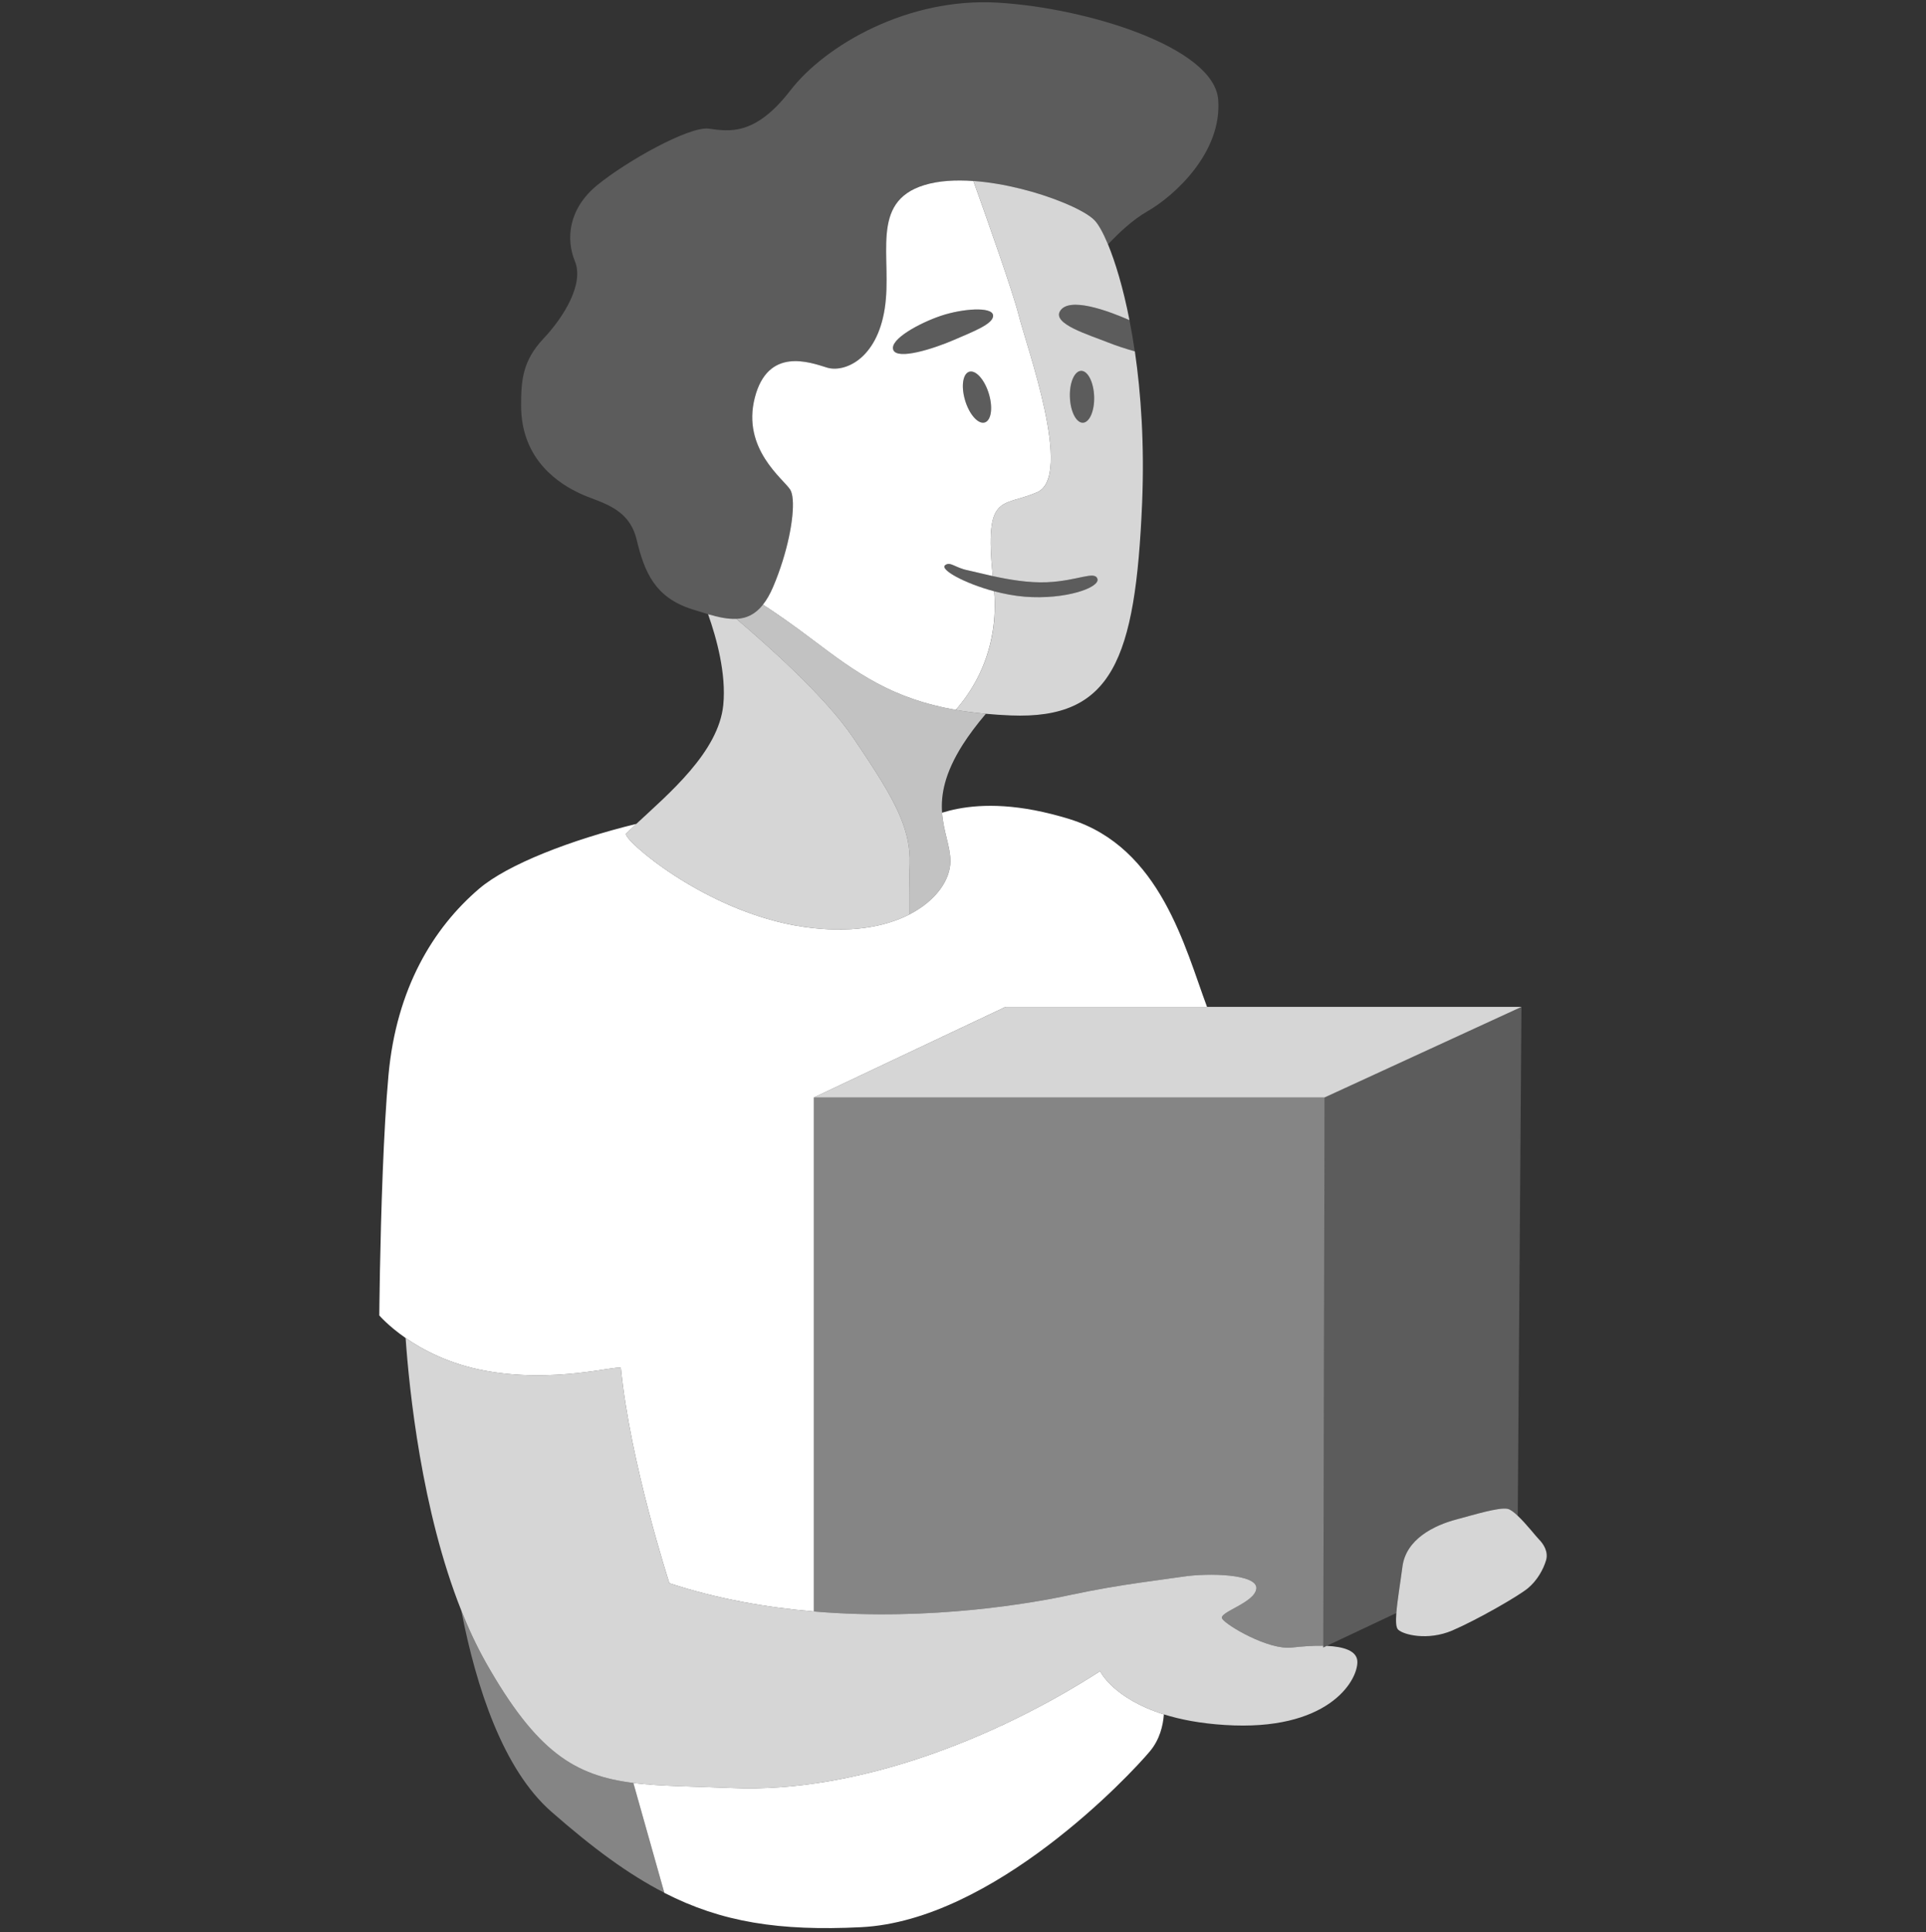 <svg fill="none" height="301" viewBox="0 0 300 301" width="300" xmlns="http://www.w3.org/2000/svg" xmlns:xlink="http://www.w3.org/1999/xlink"><rect x="0" y="0" width="300" height="301" fill="#333333" stroke="none"/><clipPath id="a"><path d="m 0 .35 h 300 v 300 h -300 z"/></clipPath><g clip-path="url(#a)" fill="#fff"><path d="m 226.91 236.68 c 2.59 -.69 6.54 -1.91 7.9 -1.64 .43 .08 1 .51 1.6 1.09 l .58 -79.28 -30.67 14.11 -.21 85.41 c .19 .01 .36 .02 .54 .02 l 10.85 -5.12 c .15 -1.96 .62 -4.69 .95 -7.23 .55 -4.23 4.83 -6.41 8.46 -7.36 z" opacity=".2"/><path d="m 171.35 260.33 c -16.16 10.43 -37.83 19.02 -57.26 18.2 -6.2 -.26 -11.17 -.26 -15.44 -.79 l 4.83 17.12 c 8.95 4.59 17.94 5.98 30.65 5.35 20.65 -1.03 41.92 -23.72 44.99 -27.41 1.53 -1.83 2.04 -4.01 2.17 -5.74 -7.93 -2.49 -9.94 -6.73 -9.94 -6.73 z"/><path d="m 75.64 258.9 c -1.41 -2.51 -2.67 -5.22 -3.79 -8.03 2.34 12.04 6.52 24.76 14.02 31.34 6.45 5.66 12.02 9.78 17.61 12.64 l -4.83 -17.11 c -9.12 -1.15 -15.07 -4.78 -23.01 -18.85 z" opacity=".4"/><path d="m 188.01 156.85 h -31.38 l -29.86 14.11 h 62.06 17.49 l 30.67 -14.11 z" opacity=".8"/><path d="m 206.65 256.39 l -.54 .26 v -.28 c -1.7 -.03 -3.51 .12 -4.9 .28 -3.68 .41 -10.23 -3.48 -10.84 -4.5 s 5.11 -2.45 5.32 -4.7 c .2 -2.25 -7.37 -2.46 -11.46 -1.84 -1.83 .27 -4.04 .55 -6.59 .92 -3.15 .45 -6.81 1.04 -10.99 1.94 -5.41 1.17 -21.56 4.11 -39.88 2.56 -7.33 -.61 -15.01 -1.95 -22.5 -4.4 0 0 -6.13 -18.82 -7.56 -33.54 -.82 -.41 -10.43 2.45 -21.27 .41 -5.43 -1.02 -9.52 -3.18 -12.26 -5.07 .56 8.03 2.48 26.89 8.67 42.44 1.12 2.81 2.38 5.52 3.79 8.03 7.94 14.06 13.89 17.69 23.01 18.84 4.27 .54 9.24 .53 15.44 .79 19.43 .82 41.11 -7.77 57.26 -18.2 0 0 2.01 4.24 9.94 6.73 2.52 .79 5.64 1.41 9.49 1.65 15.95 1.03 20.65 -6.74 20.65 -9.81 0 -1.78 -2.2 -2.39 -4.77 -2.51 z" opacity=".8"/><path d="m 188.83 170.96 h -62.06 v 80.07 c 18.32 1.55 34.47 -1.39 39.88 -2.56 4.18 -.91 7.84 -1.49 10.99 -1.94 2.55 -.37 4.76 -.65 6.59 -.92 4.09 -.62 11.66 -.41 11.46 1.84 -.21 2.24 -5.93 3.68 -5.32 4.7 s 7.16 4.91 10.84 4.5 c 1.39 -.16 3.2 -.31 4.91 -.28 l .2 -85.41 z" opacity=".4"/><path d="m 206.11 256.65 l .54 -.26 c -.18 0 -.35 -.01 -.54 -.02 z" opacity=".2"/><path d="m 158.67 49.08 c -.87 -3.48 -4.82 -14.67 -7.05 -20.88 -2.78 -.2 -5.45 -.05 -7.67 .64 -8.59 2.65 -4.91 11.24 -6.14 19.22 -1.23 7.97 -6.34 10.02 -9 9.2 s -9.2 -3.27 -11.24 4.7 c -2.05 7.98 4.5 12.68 5.52 14.32 .82 1.31 .45 5.91 -1.2 11.16 -.41 1.3 -.89 2.64 -1.46 3.97 -.49 1.16 -1.02 2.06 -1.59 2.78 1.95 1.26 4.58 3.07 7.93 5.61 6.67 5.04 12.19 9.04 22.1 10.78 2.16 -2.46 4.89 -6.57 5.78 -12.35 .29 -1.87 .39 -3.91 .21 -6.12 -4.7 -1.25 -8.52 -3.41 -7.64 -4.07 .82 -.62 1.53 .41 3.58 .81 .82 .17 2.19 .53 3.83 .89 -1.29 -13.07 1.38 -10.68 6.9 -13.05 5.73 -2.46 -1.63 -22.7 -2.86 -27.61 z m -5.55 16.77 c -1.1 0 -2.41 -1.78 -2.93 -3.99 -.52 -2.2 -.05 -3.99 1.05 -3.99 s 2.41 1.79 2.93 3.99 .05 3.99 -1.05 3.99 z m -4.57 -12.88 c -3.07 1.33 -8.79 3.17 -9.41 1.53 -.61 -1.63 4.09 -4.19 7.46 -5.32 3.38 -1.12 7.88 -1.43 8.08 -.1 .21 1.33 -3.06 2.56 -6.13 3.89 z"/><path d="m 141.7 134.56 c .08 -2.43 -.4 -4.7 -1.39 -7.13 -1.42 -3.49 -3.91 -7.32 -7.41 -12.5 -4.27 -6.34 -13.42 -14.47 -18.21 -18.53 -1.32 .06 -2.79 -.25 -4.4 -.72 1.33 3.73 2.85 9.29 2.37 14.14 -.73 7.34 -8.55 13.86 -13.54 18.52 -.57 .53 -1.11 1.04 -1.59 1.52 -.73 .72 12.27 12.27 27.6 14.52 7.21 1.06 12.69 .02 16.48 -1.91 -.01 -2.47 0 -5.36 .09 -7.91 z" opacity=".8"/><path d="m 166.65 127.61 c -1.98 -.61 -3.8 -1.06 -5.5 -1.39 -6.91 -1.32 -11.55 -.5 -14.41 .38 .21 2.96 1.3 5.24 1.3 7.55 0 2.82 -2.15 6.14 -6.43 8.32 -3.8 1.93 -9.27 2.97 -16.48 1.91 -15.33 -2.25 -28.33 -13.8 -27.6 -14.52 .48 -.48 1.02 -.99 1.59 -1.52 -10.15 2.48 -20.05 6.3 -24.5 10.11 -7.16 6.13 -12.88 15.54 -14.11 29.04 -.39 4.3 -.68 9.67 -.89 14.99 -.45 11.34 -.54 22.43 -.54 22.43 s 1.38 1.63 4.1 3.52 c 2.74 1.89 6.83 4.05 12.26 5.07 10.84 2.04 20.45 -.82 21.27 -.41 1.43 14.72 7.56 33.54 7.56 33.54 7.48 2.45 15.16 3.79 22.5 4.4 v -80.07 l 29.85 -14.11 h 31.39 c -3.44 -9.2 -7.23 -24.84 -21.37 -29.24 z"/><path d="m 189.75 15.54 c -.61 -8.18 -20.45 -14.31 -34.35 -15.13 -13.91 -.82 -26.79 6.55 -32.31 13.7 -5.52 7.16 -9.61 6.34 -12.68 5.93 s -12.88 5.11 -17.38 8.8 c -4.5 3.68 -4.91 8.38 -3.48 11.86 1.43 3.47 -1.64 8.59 -4.91 12.06 -3.27 3.48 -3.47 6.55 -3.47 10.43 0 8.6 6.13 12.27 9.2 13.7 s 7.56 2.05 8.79 7.16 2.86 9 8.59 10.84 c .89 .28 1.73 .55 2.54 .79 1.61 .47 3.08 .78 4.4 .72 1.57 -.08 2.95 -.69 4.15 -2.21 .57 -.72 1.1 -1.62 1.59 -2.78 .57 -1.34 1.05 -2.67 1.46 -3.97 1.65 -5.25 2.02 -9.85 1.2 -11.16 -1.02 -1.64 -7.57 -6.34 -5.52 -14.32 2.04 -7.97 8.59 -5.52 11.24 -4.7 2.66 .82 7.77 -1.23 9 -9.2 1.23 -7.98 -2.45 -16.57 6.14 -19.23 2.22 -.68 4.89 -.83 7.67 -.64 4.85 .35 10.05 1.76 13.83 3.3 2.45 .99 4.31 2.03 5.08 2.87 .57 .62 1.29 1.88 2.05 3.72 1.59 -1.7 3.83 -3.84 6.13 -5.15 4.29 -2.46 11.66 -9.21 11.04 -17.39 z" opacity=".2"/><path d="m 176.77 54.74 c -1.36 -.39 -2.86 -.87 -4.09 -1.36 -3.07 -1.23 -8.76 -2.9 -7.57 -4.91 1.37 -2.3 7.37 -.11 10.82 1.4 -.99 -5.08 -2.22 -9.07 -3.34 -11.79 -.77 -1.84 -1.48 -3.1 -2.06 -3.72 -.77 -.84 -2.63 -1.88 -5.08 -2.87 -3.78 -1.54 -8.98 -2.95 -13.83 -3.3 2.23 6.22 6.18 17.41 7.05 20.89 1.23 4.91 8.59 25.15 2.87 27.61 -5.53 2.37 -8.2 -.02 -6.91 13.05 2.47 .54 5.56 1.08 8.44 .96 4.81 -.21 7.46 -1.84 7.87 -.52 .41 1.33 -4.91 3.28 -11.35 2.77 -1.58 -.13 -3.2 -.44 -4.72 -.84 .17 2.21 .08 4.25 -.21 6.12 -.9 5.78 -3.63 9.89 -5.79 12.35 1.46 .25 3.02 .46 4.69 .61 1.24 .11 2.52 .21 3.89 .26 15.74 .62 19.42 -8.59 20.45 -33.13 .37 -9.04 -.17 -16.99 -1.13 -23.58 z m -8.12 11.11 c -1.04 0 -1.94 -1.81 -2 -4.04 -.07 -2.23 .73 -4.04 1.77 -4.04 1.05 0 1.94 1.81 2.01 4.04 .06 2.23 -.74 4.04 -1.78 4.04 z" opacity=".8"/><path d="m 153.56 111.19 c -1.67 -.15 -3.23 -.36 -4.69 -.61 -9.91 -1.74 -15.43 -5.74 -22.1 -10.78 -3.35 -2.54 -5.98 -4.34 -7.93 -5.61 -1.2 1.52 -2.58 2.14 -4.15 2.21 4.79 4.06 13.94 12.2 18.21 18.53 3.5 5.18 5.99 9.01 7.41 12.5 .99 2.43 1.47 4.7 1.39 7.13 -.09 2.55 -.1 5.44 -.09 7.91 4.28 -2.18 6.43 -5.5 6.43 -8.32 0 -2.31 -1.09 -4.59 -1.3 -7.55 -.2 -2.75 .36 -6.1 3.23 -10.62 .94 -1.46 2.11 -3.05 3.59 -4.79 z" opacity=".7"/><path d="m 170.94 90.19 c -.41 -1.33 -3.07 .3 -7.87 .51 -2.88 .12 -5.98 -.42 -8.44 -.96 -1.65 -.36 -3.01 -.72 -3.83 -.88 -2.05 -.41 -2.76 -1.44 -3.58 -.82 -.89 .66 2.94 2.83 7.64 4.07 1.53 .4 3.15 .71 4.73 .84 6.44 .51 11.76 -1.43 11.35 -2.76 z" opacity=".2"/><path d="m 148.55 52.97 c 3.07 -1.33 6.34 -2.56 6.13 -3.89 -.2 -1.33 -4.7 -1.02 -8.08 .1 -3.37 1.13 -8.07 3.69 -7.46 5.32 .61 1.64 6.34 -.2 9.41 -1.53 z" opacity=".2"/><path d="m 165.11 48.47 c -1.19 2.01 4.5 3.68 7.57 4.91 1.23 .49 2.73 .97 4.08 1.36 -.25 -1.72 -.53 -3.34 -.83 -4.87 -3.45 -1.51 -9.45 -3.7 -10.82 -1.4 z" opacity=".2"/><path d="m 151.24 57.88 c -1.1 0 -1.57 1.78 -1.05 3.98 .52 2.21 1.83 3.99 2.93 3.99 s 1.57 -1.78 1.05 -3.99 c -.52 -2.2 -1.83 -3.98 -2.93 -3.98 z" opacity=".2"/><path d="m 168.65 65.85 c 1.04 0 1.84 -1.81 1.78 -4.04 -.07 -2.23 -.97 -4.04 -2.01 -4.04 s -1.84 1.81 -1.77 4.04 c .06 2.23 .96 4.04 2 4.04 z" opacity=".2"/><path d="m 239.72 239.81 c -.47 -.47 -1.97 -2.42 -3.31 -3.68 -.6 -.58 -1.17 -1.01 -1.6 -1.09 -1.36 -.27 -5.31 .95 -7.9 1.64 -3.63 .95 -7.91 3.13 -8.46 7.36 -.33 2.54 -.8 5.27 -.95 7.23 -.1 1.3 -.06 2.26 .27 2.58 .82 .82 4.64 1.77 8.45 .14 3.82 -1.64 10.23 -5.32 11.73 -6.55 1.5 -1.22 2.45 -2.99 2.86 -4.36 .41 -1.36 -.41 -2.59 -1.09 -3.27 z" opacity=".8"/></g></svg>